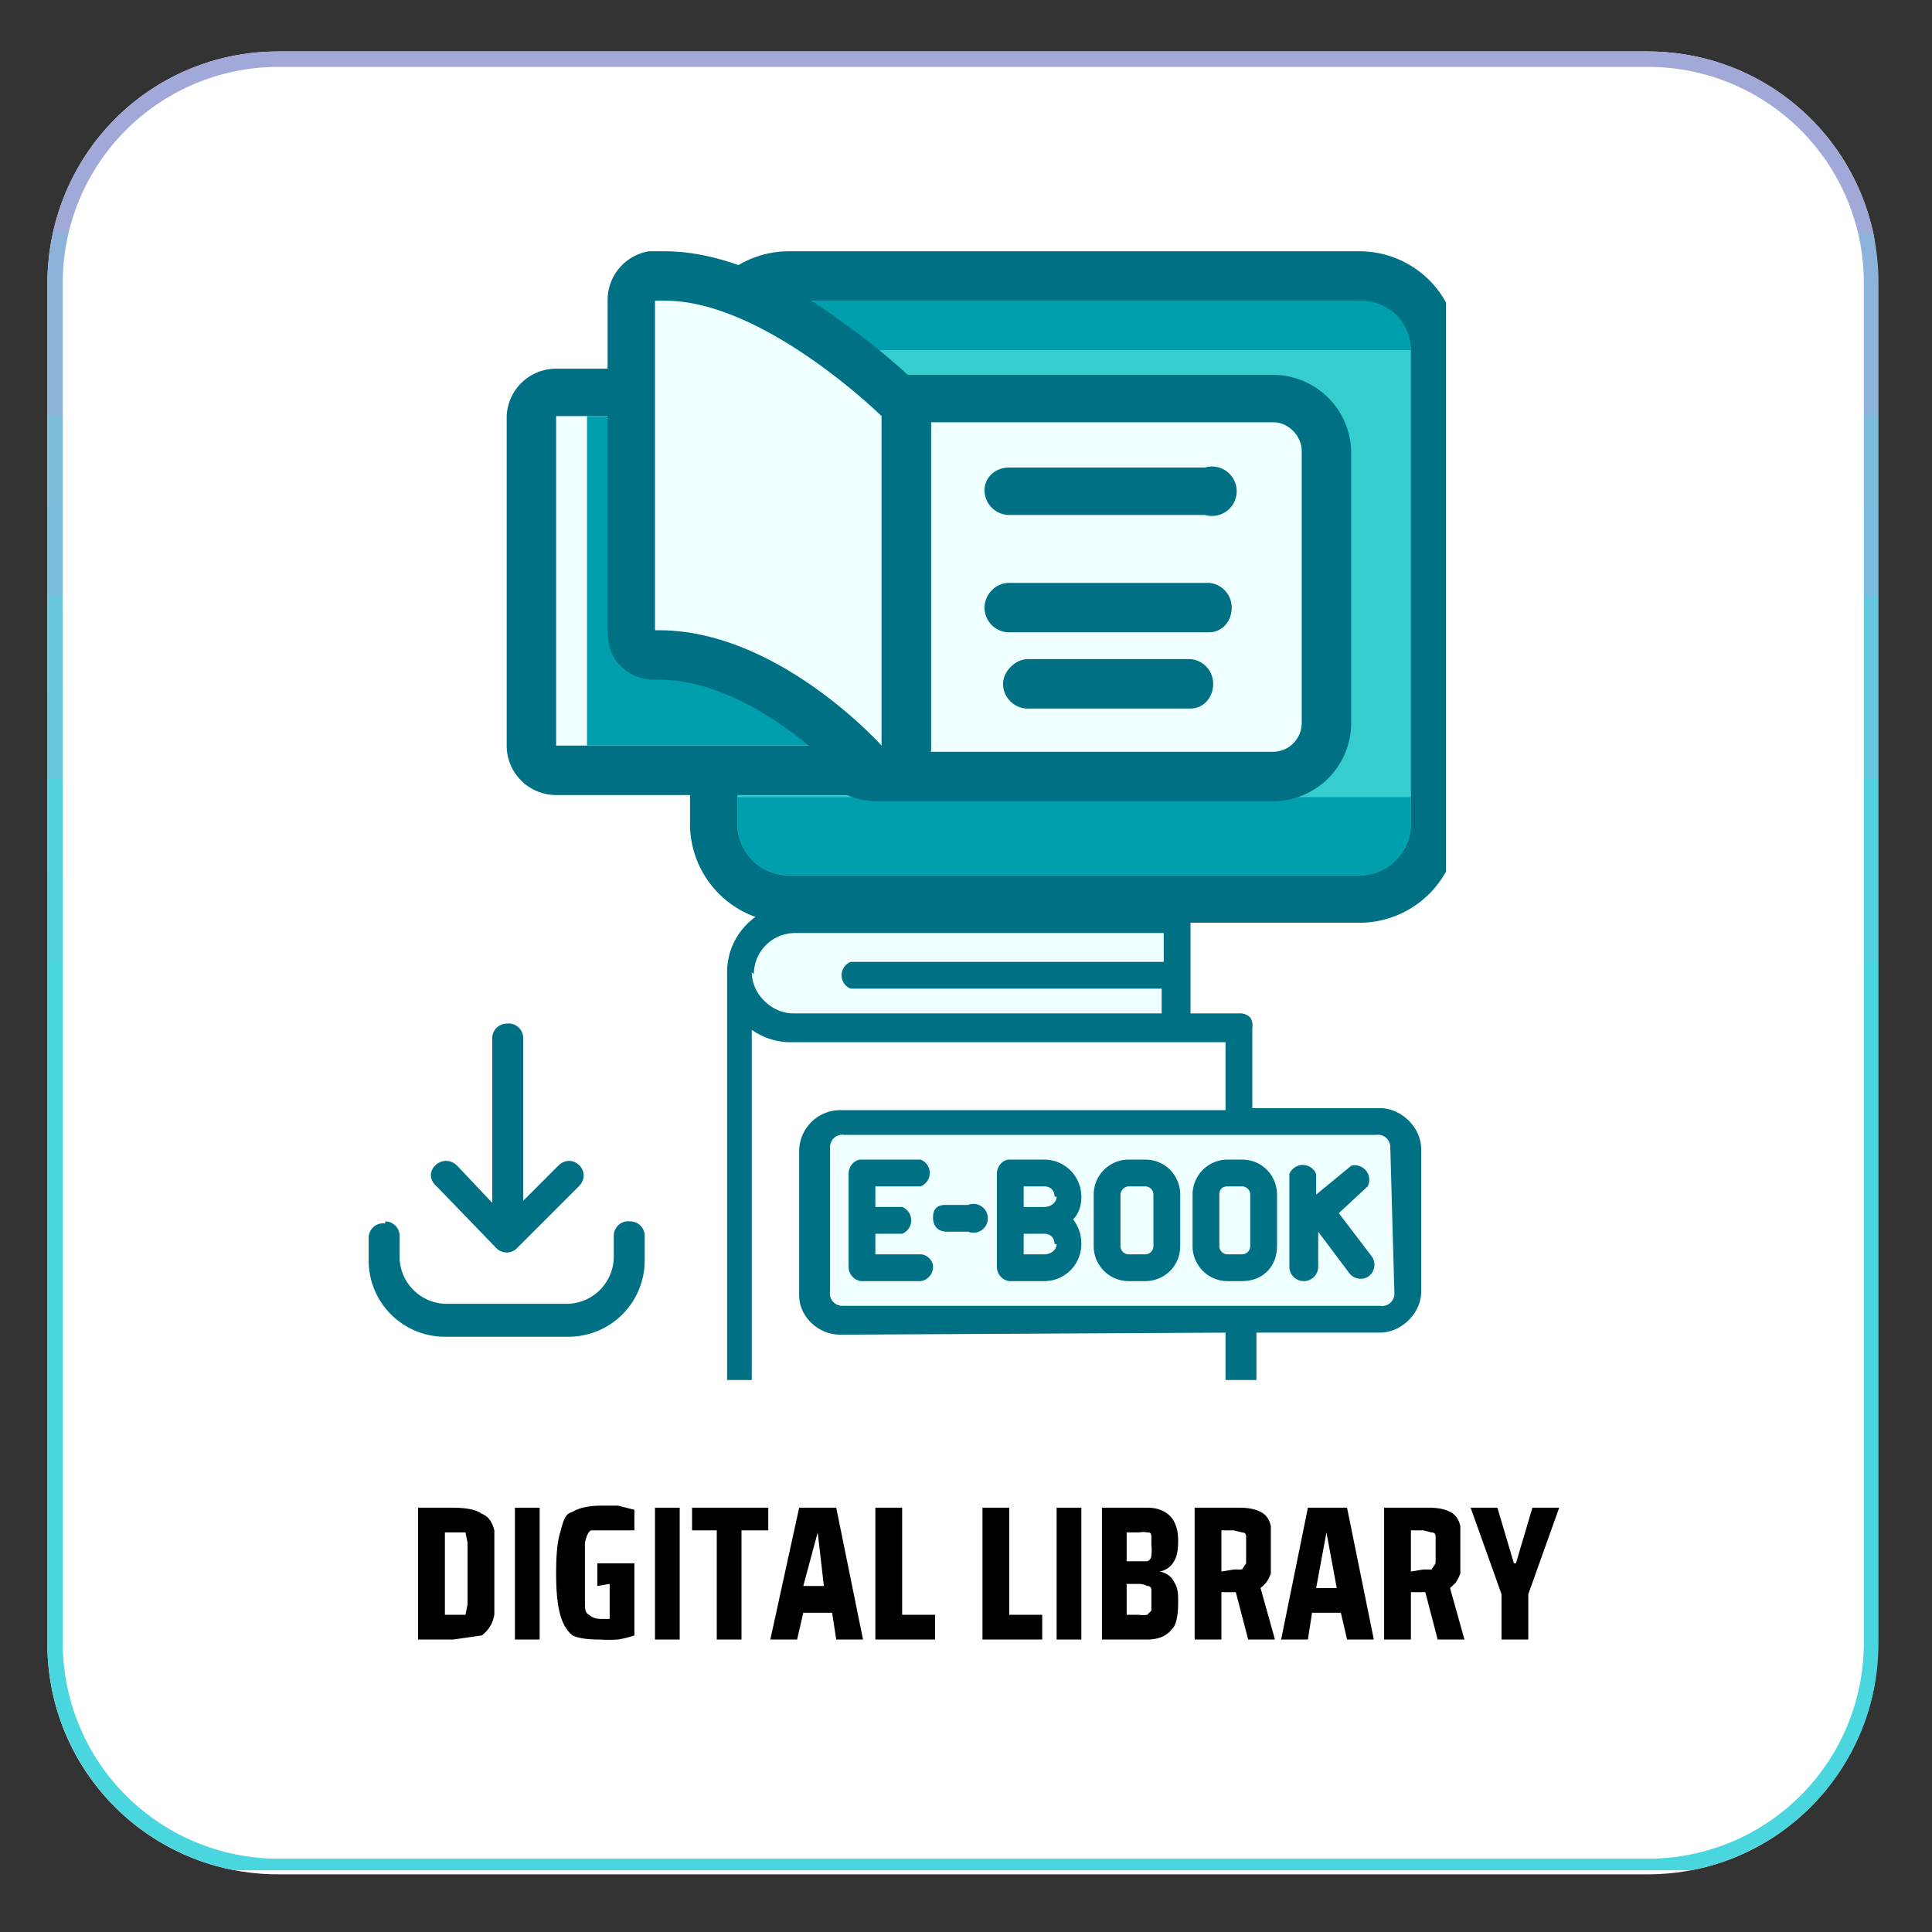 <svg xmlns="http://www.w3.org/2000/svg" width="125" height="125" viewBox="0 0 93.8 93.8"><rect x="0" y="0" width="93.8" height="93.8" fill="#333333" stroke="none"/><style>.B{clip-rule:nonzero}.C{fill:#007084}.D{fill:#009fad}.E{fill:#efffff}.F{fill-rule:evenodd}</style><defs><clipPath id="A"><path d="M2.3 2.5h89.2V91H2.3zm0 0" class="B"/></clipPath><clipPath id="B"><path d="M13.5 2.5H80c6.2 0 11.2 5 11.2 11.2v66C91.2 86 86.2 91 80 91H13.5C7.3 91 2.3 86 2.3 79.8v-66c0-6.3 5-11.3 11.2-11.3zm0 0" class="B"/></clipPath><clipPath id="C"><path d="M2.3 2.5h89v88.3h-89zm0 0" class="B"/></clipPath><clipPath id="D"><path d="M13.5 2.5H80c6.2 0 11.2 5 11.2 11.2v66A11.2 11.2 0 0 1 80 91H13.5A11.2 11.2 0 0 1 2.3 79.8v-66c0-6.3 5-11.3 11.2-11.3zm0 0" class="B"/></clipPath><clipPath id="F"><path d="M45 40h15v6.6H45zm0 0" class="B"/></clipPath><clipPath id="G"><path d="M43 39h18v7.6H43zm0 0" class="B"/></clipPath><clipPath id="H"><path d="M46 41h6v5.6h-6zm0 0" class="B"/></clipPath><clipPath id="I"><path d="M52 41h7v5.6h-7zm0 0" class="B"/></clipPath><clipPath id="J"><path d="M33 12.2h37.2V45H33zm0 0" class="B"/></clipPath><clipPath id="K"><path d="M24.6 17H46v22H24.6zm0 0" class="B"/></clipPath><clipPath id="L"><path d="M29 12.2h17V39H29zm0 0" class="B"/></clipPath><clipPath id="M"><path d="M35.3 44H69V67H35.3zm0 0" class="B"/></clipPath><clipPath id="N"><path d="M20 49.6h9V61h-9zm0 0" class="B"/></clipPath><clipPath id="O"><path d="M17.9 59h13.5v6H17.9zm0 0" class="B"/></clipPath><path id="P" d="M25 79.6v-6.4h1.2v6.4zm0 0"/><path id="Q" d="M42.5 79.6v-6.4h1.3v5.2h1.6v1.2zm0 0"/><path id="R" d="m60.6 79.6-.6-2.3h-.7v2.3H58v-6.4h2.2q.6 0 1 .2t.5.7v2.3c-.2.5-.3.5-.5.7l.7 2.5zm-.7-3.4h.4l.2-.3V74.6q0-.2-.2-.2l-.4-.1h-.6v2zm0 0"/><linearGradient id="E" x1="59.4" x2="59.4" y1="0" y2="118" gradientUnits="userSpaceOnUse"><stop offset="0" stop-color="#ABA4D8"/><stop offset="0" stop-color="#AAA4D8"/><stop offset="0" stop-color="#AAA5D8"/><stop offset="0" stop-color="#A9A5D8"/><stop offset="0" stop-color="#A8A6D8"/><stop offset="0" stop-color="#A7A6D8"/><stop offset="0" stop-color="#A7A6D8"/><stop offset="0" stop-color="#A6A7D8"/><stop offset="0" stop-color="#A5A7D8"/><stop offset="0" stop-color="#A4A7D8"/><stop offset="0" stop-color="#A3A8D9"/><stop offset="0" stop-color="#A3A8D9"/><stop offset="0" stop-color="#A2A9D9"/><stop offset=".1" stop-color="#A1A9D9"/><stop offset=".1" stop-color="#A0A9D9"/><stop offset=".1" stop-color="#A0AAD9"/><stop offset=".1" stop-color="#9FAAD9"/><stop offset=".1" stop-color="#9EABD9"/><stop offset=".1" stop-color="#9DABD9"/><stop offset=".1" stop-color="#9DABD9"/><stop offset=".1" stop-color="#9CACD9"/><stop offset=".1" stop-color="#9BACD9"/><stop offset=".1" stop-color="#9AADD9"/><stop offset=".1" stop-color="#99ADD9"/><stop offset=".1" stop-color="#99ADD9"/><stop offset=".1" stop-color="#98AED9"/><stop offset=".1" stop-color="#97AED9"/><stop offset=".1" stop-color="#96AED9"/><stop offset=".1" stop-color="#96AFDA"/><stop offset=".1" stop-color="#95AFDA"/><stop offset=".1" stop-color="#94B0DA"/><stop offset=".1" stop-color="#93B0DA"/><stop offset=".1" stop-color="#93B0DA"/><stop offset=".1" stop-color="#92B1DA"/><stop offset=".1" stop-color="#91B1DA"/><stop offset=".1" stop-color="#90B2DA"/><stop offset=".1" stop-color="#90B2DA"/><stop offset=".1" stop-color="#8FB2DA"/><stop offset=".1" stop-color="#8EB3DA"/><stop offset=".2" stop-color="#8DB3DA"/><stop offset=".2" stop-color="#8CB4DA"/><stop offset=".2" stop-color="#8CB4DA"/><stop offset=".2" stop-color="#8BB4DA"/><stop offset=".2" stop-color="#8AB5DA"/><stop offset=".2" stop-color="#89B5DA"/><stop offset=".2" stop-color="#89B5DA"/><stop offset=".2" stop-color="#88B6DB"/><stop offset=".2" stop-color="#87B6DB"/><stop offset=".2" stop-color="#86B7DB"/><stop offset=".2" stop-color="#86B7DB"/><stop offset=".2" stop-color="#85B7DB"/><stop offset=".2" stop-color="#84B8DB"/><stop offset=".2" stop-color="#83B8DB"/><stop offset=".2" stop-color="#83B9DB"/><stop offset=".2" stop-color="#82B9DB"/><stop offset=".2" stop-color="#81B9DB"/><stop offset=".2" stop-color="#80BADB"/><stop offset=".2" stop-color="#7FBADB"/><stop offset=".2" stop-color="#7FBBDB"/><stop offset=".2" stop-color="#7EBBDB"/><stop offset=".2" stop-color="#7DBBDB"/><stop offset=".2" stop-color="#7CBCDB"/><stop offset=".2" stop-color="#7CBCDB"/><stop offset=".2" stop-color="#7BBDDB"/><stop offset=".3" stop-color="#7ABDDC"/><stop offset=".3" stop-color="#79BDDC"/><stop offset=".3" stop-color="#79BEDC"/><stop offset=".3" stop-color="#78BEDC"/><stop offset=".3" stop-color="#77BEDC"/><stop offset=".3" stop-color="#76BFDC"/><stop offset=".3" stop-color="#76BFDC"/><stop offset=".3" stop-color="#75C0DC"/><stop offset=".3" stop-color="#74C0DC"/><stop offset=".3" stop-color="#73C0DC"/><stop offset=".3" stop-color="#72C1DC"/><stop offset=".3" stop-color="#72C1DC"/><stop offset=".3" stop-color="#71C2DC"/><stop offset=".3" stop-color="#70C2DC"/><stop offset=".3" stop-color="#6FC2DC"/><stop offset=".3" stop-color="#6FC3DC"/><stop offset=".3" stop-color="#6EC3DC"/><stop offset=".3" stop-color="#6DC4DC"/><stop offset=".3" stop-color="#6CC4DD"/><stop offset=".3" stop-color="#6CC4DD"/><stop offset=".3" stop-color="#6BC5DD"/><stop offset=".3" stop-color="#6AC5DD"/><stop offset=".3" stop-color="#69C5DD"/><stop offset=".3" stop-color="#69C6DD"/><stop offset=".3" stop-color="#68C6DD"/><stop offset=".3" stop-color="#67C7DD"/><stop offset=".4" stop-color="#66C7DD"/><stop offset=".4" stop-color="#65C7DD"/><stop offset=".4" stop-color="#65C8DD"/><stop offset=".4" stop-color="#64C8DD"/><stop offset=".4" stop-color="#63C9DD"/><stop offset=".4" stop-color="#62C9DD"/><stop offset=".4" stop-color="#62C9DD"/><stop offset=".4" stop-color="#61CADD"/><stop offset=".4" stop-color="#60CADD"/><stop offset=".4" stop-color="#5FCBDD"/><stop offset=".4" stop-color="#5FCBDE"/><stop offset=".4" stop-color="#5ECBDE"/><stop offset=".4" stop-color="#5DCCDE"/><stop offset=".4" stop-color="#5CCCDE"/><stop offset=".4" stop-color="#5CCCDE"/><stop offset=".4" stop-color="#5BCDDE"/><stop offset=".4" stop-color="#5ACDDE"/><stop offset=".4" stop-color="#59CEDE"/><stop offset=".4" stop-color="#58CEDE"/><stop offset=".4" stop-color="#58CEDE"/><stop offset=".4" stop-color="#57CFDE"/><stop offset=".4" stop-color="#56CFDE"/><stop offset=".4" stop-color="#55D0DE"/><stop offset=".4" stop-color="#55D0DE"/><stop offset=".4" stop-color="#54D0DE"/><stop offset=".4" stop-color="#53D1DE"/><stop offset=".5" stop-color="#52D1DE"/><stop offset=".5" stop-color="#52D2DE"/><stop offset=".5" stop-color="#51D2DF"/><stop offset=".5" stop-color="#50D2DF"/><stop offset=".5" stop-color="#4FD3DF"/><stop offset=".5" stop-color="#4FD3DF"/><stop offset=".5" stop-color="#4ED3DF"/><stop offset=".5" stop-color="#4DD4DF"/><stop offset=".5" stop-color="#4CD4DF"/><stop offset=".5" stop-color="#4BD5DF"/><stop offset=".5" stop-color="#4BD5DF"/><stop offset=".5" stop-color="#4AD5DF"/><stop offset=".5" stop-color="#49D6DF"/><stop offset="1" stop-color="#49D6DF"/></linearGradient></defs><g clip-path="url(#A)"><g clip-path="url(#B)"><path fill="#fff" d="M2.3 2.5H91V91H2.3zm0 0"/></g></g><g clip-path="url(#C)"><g clip-path="url(#D)"><path fill="none" stroke="url(#E)" stroke-width="2" d="M15 0h88.9a15 15 0 0 1 15 15v88.3a15 15 0 0 1-15 15H15a15 15 0 0 1-15-15V15A15 15 0 0 1 15 0Zm0 0" transform="matrix(.748 0 0 .748 2.3 2.5)"/></g></g><g clip-path="url(#F)"><path fill="#35cdce" d="M46.3 53.3a1.2 1.2 0 0 1-1.2-1.1v-1.3c0-.4.2-.7.5-1l3.2-2.1V42c0-.7.5-1.2 1.2-1.2h4.4c.6 0 1.1.5 1.1 1.2v5.8l3.2 2.1c.3.3.5.6.5 1v1.3c0 .6-.5 1.1-1.2 1.1zm0 0"/></g><g class="C" clip-path="url(#G)"><path d="M54.4 42v6.4l3.6 2.5v1.3H46.3v-1.3l3.7-2.5V42zm0-2.4H50a2.4 2.4 0 0 0-2.4 2.4V47L45 49a2.4 2.4 0 0 0-1 2v1.2a2.4 2.4 0 0 0 2.4 2.3H58a2.4 2.4 0 0 0 2.4-2.3v-1.3a2.4 2.4 0 0 0-1-2l-2.7-1.8V42a2.4 2.4 0 0 0-2.3-2.4zm0 0"/></g><g class="D" clip-path="url(#H)"><path d="M51.4 48.4V42H50v6.4l-3.7 2.5v1.3h1.4v-1.3zm0 0"/></g><g class="D" clip-path="url(#I)"><path d="M53 48.4V42h1.4v6.4l3.6 2.5v1.3h-1.3v-1.3zm0 0"/></g><path fill="#35cdce" d="M38.3 43.6a3.6 3.6 0 0 1-3.7-3.6V17a3.6 3.6 0 0 1 3.7-3.6H66a3.6 3.6 0 0 1 3.7 3.6v23a3.6 3.6 0 0 1-3.7 3.6zm0 0"/><g class="C" clip-path="url(#J)"><path d="M66 14.6a2.5 2.5 0 0 1 2.5 2.4v23a2.5 2.5 0 0 1-2.5 2.5H38.3a2.5 2.5 0 0 1-2.5-2.5V17a2.4 2.4 0 0 1 2.5-2.4zm0-2.4H38.3a4.8 4.8 0 0 0-4.8 4.8v23a4.8 4.8 0 0 0 4.8 4.8H66a4.8 4.8 0 0 0 4.8-4.8V17a4.8 4.8 0 0 0-4.8-4.8m0 0"/></g><path d="M68.5 17a2.4 2.4 0 0 0-2.5-2.4H38.3a2.4 2.4 0 0 0-2.5 2.4zM35.8 38.7V40a2.5 2.5 0 0 0 2.5 2.5H66a2.5 2.5 0 0 0 2.5-2.5v-1.3zm0 0" class="D"/><path d="M42.5 37.7A2.6 2.6 0 0 1 40 35V21.9a2.6 2.6 0 0 1 2.6-2.5h19.3a2.6 2.6 0 0 1 2.6 2.5v13.2a2.6 2.6 0 0 1-2.6 2.6zm0 0" class="E"/><path d="M61.8 20.5c.8 0 1.4.7 1.4 1.4v13.2a1.4 1.4 0 0 1-1.4 1.4H42.5a1.4 1.4 0 0 1-1.4-1.4V21.9a1.4 1.4 0 0 1 1.4-1.4h19.3m0-2.3H42.5a3.8 3.8 0 0 0-3.7 3.7v13.2a3.8 3.8 0 0 0 3.7 3.8h19.3a3.8 3.8 0 0 0 3.8-3.8V21.9a3.8 3.8 0 0 0-3.8-3.7M58.5 25H49a1.2 1.2 0 0 1-1.2-1.2c0-.6.5-1.1 1.2-1.1h9.5a1.2 1.2 0 1 1 0 2.3m0 5.7H49a1.2 1.2 0 0 1-1.2-1.2c0-.6.5-1.2 1.2-1.2h9.7a1.2 1.2 0 0 1 1.1 1.2c0 .7-.5 1.2-1.1 1.2m-1 3.7h-7.8a1.2 1.2 0 0 1-1.2-1.2c0-.6.6-1.2 1.2-1.2h7.9a1.2 1.2 0 0 1 1.1 1.2c0 .7-.5 1.2-1.1 1.2m0 0" class="C"/><path d="M27 37.5a1.2 1.2 0 0 1-1.2-1.2v-16c0-.7.5-1.2 1.2-1.2h15.8c.7 0 1.2.5 1.2 1.1v16c0 .7-.5 1.3-1.2 1.3zm0 0" class="E"/><g class="C" clip-path="url(#K)"><path d="M42.8 20.2v16H27v-16zm0-2.3H27a2.4 2.4 0 0 0-2.4 2.3v16a2.4 2.4 0 0 0 2.4 2.4h15.8a2.4 2.4 0 0 0 2.4-2.3v-16a2.4 2.4 0 0 0-2.4-2.4m0 0"/></g><path d="M28.5 20.2h14.3v16H28.5zm0 0" class="D"/><path d="M42.8 37.5a1.2 1.2 0 0 1-.9-.4s-4.7-5.3-9.9-5.3h-.2a1.2 1.2 0 0 1-.8-.3 1.2 1.2 0 0 1-.4-.9v-16c0-.6.5-1.1 1-1.2h.7c5.2 0 11.1 5.8 11.3 6 .3.2.4.5.4.8v16a1.2 1.2 0 0 1-.8 1.2 1.1 1.1 0 0 1-.4 0zm0 0" class="E"/><g class="C" clip-path="url(#L)"><path d="M32.3 14.6c4.8 0 10.5 5.6 10.5 5.6v16s-5-5.6-10.8-5.6h-.2v-16a5 5 0 0 1 .5 0m0-2.4h-.8a2.4 2.4 0 0 0-2 2.4v16c0 .7.2 1.3.6 1.7a2.3 2.3 0 0 0 1.7.7h.2c4.6 0 9 4.8 9 4.8a2.3 2.3 0 0 0 1.8.8l.9-.1a2.4 2.4 0 0 0 1.5-2.2v-16c0-.7-.3-1.3-.7-1.7a32 32 0 0 0-3.8-3.1c-3-2.2-6-3.3-8.4-3.3zm0 0"/></g><path d="M67 54.8a1 1 0 0 1 .9 1v7a1 1 0 0 1-1 1H41a1 1 0 0 1-1-1v-7a1 1 0 0 1 1-1zm-28.4-5.2a2.3 2.3 0 0 1-2.3-2.4 2.3 2.3 0 0 1 2.3-2.3h18.2v2H41.3a.3.3 0 0 0-.4.3c0 .2.2.4.4.4h15.5v2zm0 0" class="E F"/><g class="C F" clip-path="url(#M)"><path d="M43.1 72h11a.7.7 0 0 0 .6-.7.7.7 0 0 0-.7-.6H43.1a.7.7 0 0 0-.6.6.7.7 0 0 0 .6.7m0-3.3h11a.7.7 0 1 0 0-1.3H43a.7.7 0 1 0 0 1.3m24.5-13a.6.6 0 0 0-.7-.6H41a.6.6 0 0 0-.7.6v7a.6.6 0 0 0 .6.7H67a.6.6 0 0 0 .7-.6zm-8 9V76H38.2c-.9 0-1.7-.9-1.7-2V50a3.3 3.3 0 0 0 2 .6h21v3.3H40.7a2 2 0 0 0-1.9 2v7c0 1 .9 1.9 2 1.9zm-23-17.5c0 1.1 1 2 2 2h17.9V48H41.3a.7.7 0 0 1 0-1.3h15.2v-1.4H38.6a2 2 0 0 0-2 2M69 55.7v7c0 1.1-1 2-2 2h-6v12a.7.7 0 0 1-.7.7H38.3c-1.6 0-3-1.4-3-3.3V47.2a3.3 3.3 0 0 1 3.3-3.3h18.5a.7.7 0 0 1 .7.7v4.6h2.4a.7.7 0 0 1 .5.2.7.7 0 0 1 .1.5v3.9H67c1 0 2 .9 2 2zm-13 2.3v2.5a.4.4 0 0 1-.4.4h-.8a.4.4 0 0 1-.4-.4V58c0-.2.2-.4.4-.4h.8a.4.4 0 0 1 .4.4m1.3 0v2.5c0 1-.8 1.7-1.7 1.7h-.8a1.7 1.7 0 0 1-1.7-1.7V58a1.7 1.7 0 0 1 1.7-1.7h.8c1 0 1.7.8 1.7 1.7zm-6 .1c0 .3-.3.5-.6.5h-1v-1h1c.3 0 .5.2.5.5zm0 2.3c0 .3-.3.5-.6.5h-1v-1h1c.3 0 .5.2.5.5zm1.2-2.3c0 .4-.1.8-.4 1.1.3.4.4.8.4 1.2a1.8 1.8 0 0 1-1.8 1.8H49a.7.7 0 0 1-.6-.7V57c0-.4.3-.7.6-.7h1.7a1.8 1.8 0 0 1 1.8 1.8zm8.2-.1v2.5a.4.4 0 0 1-.4.4h-.7a.4.4 0 0 1-.4-.4V58c0-.2.1-.4.4-.4h.7a.4.4 0 0 1 .4.4m1.3 0v2.5c0 1-.7 1.7-1.7 1.7h-.7a1.7 1.7 0 0 1-1.7-1.7V58a1.7 1.7 0 0 1 1.7-1.7h.7c1 0 1.7.8 1.7 1.7zm3 .9 1.6 2.1a.7.7 0 0 1-.2 1 .7.7 0 0 1-.9-.2l-1.5-2v1.7a.7.7 0 1 1-1.4 0V57a.7.7 0 0 1 1.3 0v1l1.7-1.4a.7.7 0 0 1 .8 1zM47 58.5a.7.7 0 1 1 0 1.3h-1c-.5 0-.7-.3-.7-.7s.2-.6.6-.6zm-1.7 3a.7.7 0 0 1-.6.7h-2.9a.7.7 0 0 1-.6-.7V57c0-.4.3-.7.6-.7h2.9a.7.7 0 0 1 0 1.3h-2.2v1h1.3a.7.7 0 0 1 0 1.3h-1.3v1h2.2c.3 0 .6.3.6.6zm0 0"/></g><g class="C" clip-path="url(#N)"><path d="M24.6 49.7a.7.7 0 0 0-.7.7v8l-1.7-1.8c-.7-.7-1.8.3-1 1l2.9 3a.7.7 0 0 0 1 0l3-3c.7-.7-.3-1.7-1-1l-1.7 1.7v-7.9a.7.7 0 0 0-.8-.7zm0 0"/></g><g class="C" clip-path="url(#O)"><path d="M18.7 59.4a.7.7 0 0 0-.8.7v1a3.7 3.7 0 0 0 3.7 3.8h6a3.7 3.7 0 0 0 3.7-3.7V60a.7.7 0 0 0-.7-.7.7.7 0 0 0-.8.7v1a2.3 2.3 0 0 1-2.2 2.3h-6a2.3 2.3 0 0 1-2.2-2.2V60a.7.7 0 0 0-.7-.7zm0 0"/></g><path d="M20.3 73.2H22q1 0 1.4.3c.3.1.5.4.6.8v4.1q-.1.6-.6 1l-1.4.2h-1.7zm1.7 5.2h.6l.1-.5v-3l-.1-.5h-1v4zm0 0"/><use href="#P"/><path d="M29 77v-1.1h1.8v3.5a4.6 4.6 0 0 1-.8.2 7 7 0 0 1-.9 0q-.9 0-1.3-.2-.4-.3-.6-1-.2-.7-.2-2 0-1.4.2-2c.2-.8.3-.9.6-1q.5-.3 1.4-.3h.8l.8.2v1h-2.1q-.2.1-.3.6v2.9c0 .3 0 .5.2.6q.2.2.6.2h.4v-1.7zm0 0"/><use x="6.8" href="#P"/><path d="M34.8 79.6v-5.3h-1.2v-1.1h3.7v1.1H36v5.3zm5.8 0-.2-1.3H39l-.3 1.3h-1.3l1.4-6.4h1.8l1.3 6.4zm-.9-5.2L39 77h1zm0 0"/><use href="#Q"/><use x="5.2" href="#Q"/><use x="26.3" href="#P"/><path d="M53.5 73.2h2.2q.7 0 1.1.4.4.4.4 1.2 0 .7-.2 1a1 1 0 0 1-.7.5q.5.1.7.5c.2.3.2.6.2 1q0 1-.3 1.3-.4.5-1.2.5h-2.2zm1.8 2.6h.4a.3.3 0 0 0 .2-.3 2 2 0 0 0 0-.5v-.4c0-.2-.1-.2-.2-.2a1.1 1.1 0 0 0-.4 0h-.6v1.4zm0 2.6a1.1 1.1 0 0 0 .4 0l.2-.2v-1q0-.2-.2-.2a.9.9 0 0 0-.4-.1h-.6v1.5zm0 0"/><use href="#R"/><path d="m65.4 79.6-.3-1.3h-1.4l-.2 1.3h-1.3l1.3-6.4h1.9l1.3 6.4zm-1-5.2-.5 2.7h1zm0 0"/><use x="9.2" href="#R"/><path d="M72.9 79.6v-2.2l-1.5-4.2h1.3l.8 2.7h.1l.8-2.7h1.3l-1.5 4.2v2.2zm0 0"/></svg>